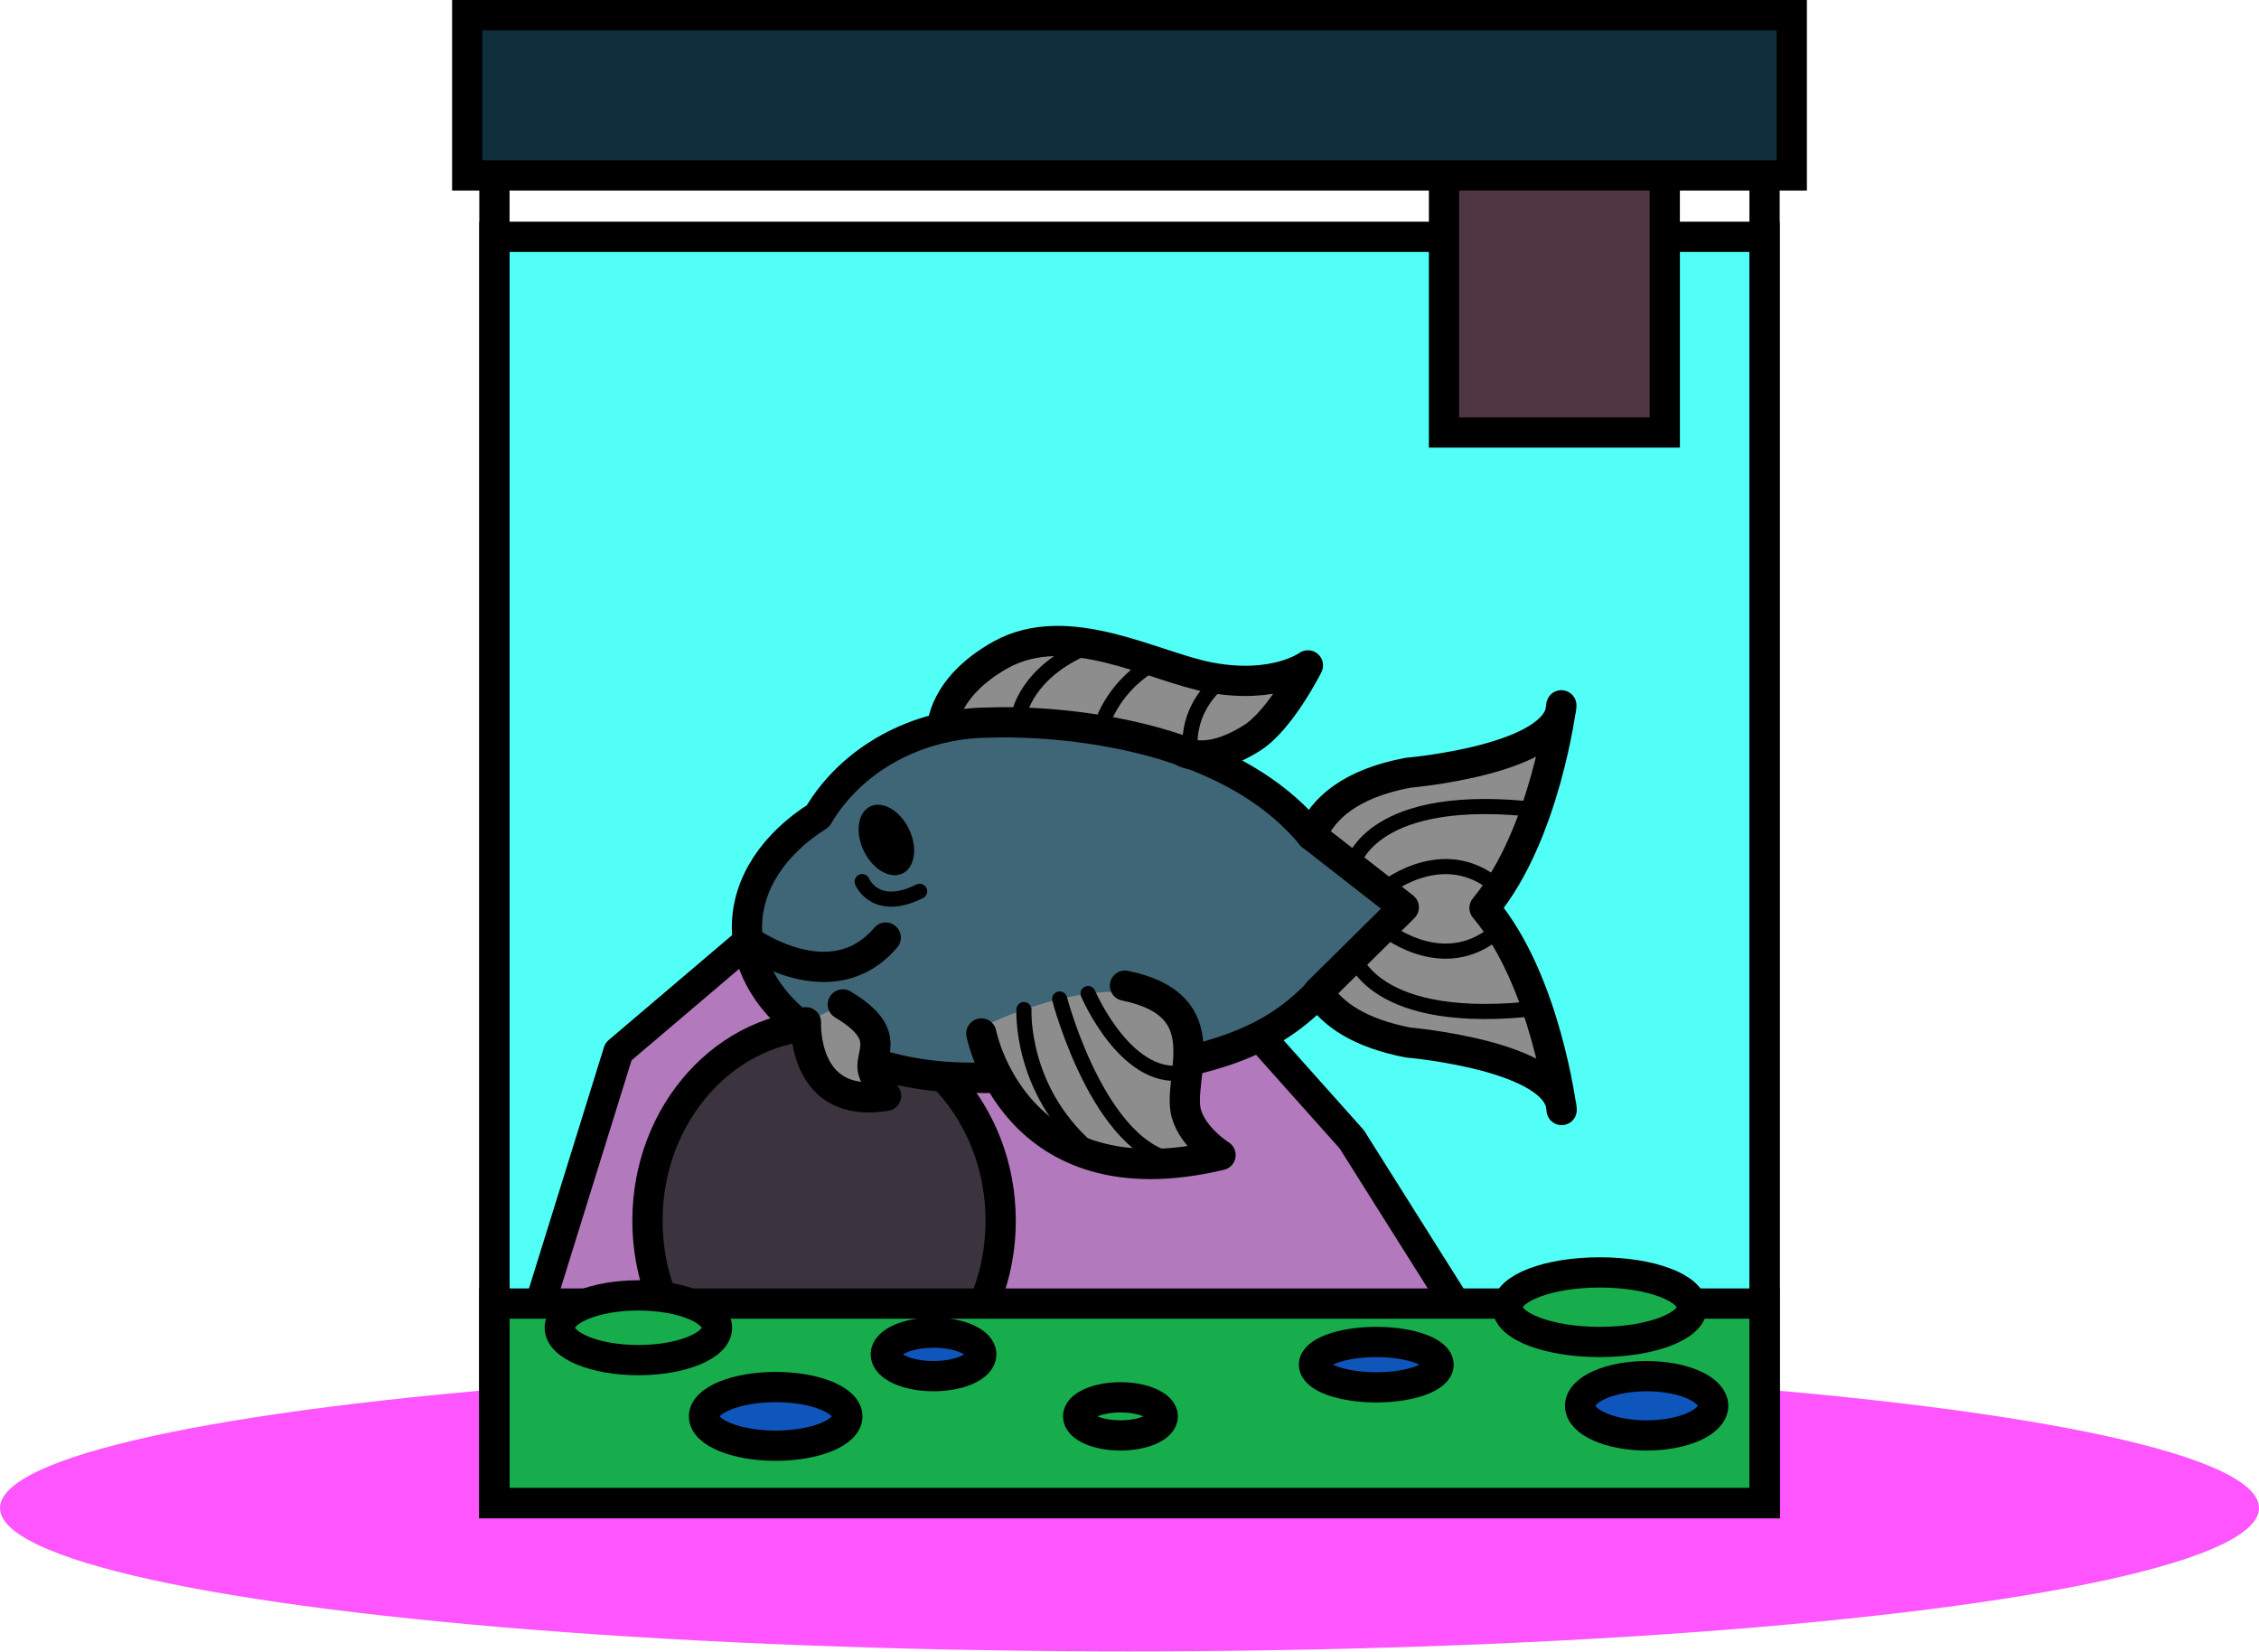 <svg version="1.2" baseProfile="tiny" id="iLikeFishImage4" xmlns="http://www.w3.org/2000/svg" xmlns:xlink="http://www.w3.org/1999/xlink" x="0px" y="0px" viewBox="0 0 747 546.1" xml:space="preserve"><g id="ground_3_"><ellipse fill="#FF55FF" cx="373.5" cy="498.6" rx="373.5" ry="47.4"/></g><g id="fish_2_"><rect x="163.5" y="78.3" fill="#52FFF6" stroke="#000000" stroke-width="10" stroke-miterlimit="10" width="420" height="418.7"/><g><polygon fill="#B279BC" stroke="#000000" stroke-width="10" stroke-linecap="round" stroke-linejoin="round" stroke-miterlimit="10" points="175.5,441 204.5,347.7 260.5,300.1 384.5,306.7 447,376.7 487.5,441 "/><path fill="#3B333D" stroke="#000000" stroke-width="10" stroke-linecap="round" stroke-linejoin="round" stroke-miterlimit="10" d="M224.1,439.8c-6.3-10.3-10-22.8-10-36.2c0-35.7,26.2-64.7,58.4-64.7s58.4,29,58.4,64.7c0,13.4-3.7,25.8-10,36.2"/></g><rect x="163.5" y="431" fill="#17AD4D" stroke="#000000" stroke-width="10" stroke-miterlimit="10" width="420" height="66"/><ellipse fill="#17AD4D" stroke="#000000" stroke-width="10" stroke-miterlimit="10" cx="211.1" cy="439" rx="26" ry="10.7"/><ellipse fill="#0F56BC" stroke="#000000" stroke-width="10" stroke-miterlimit="10" cx="256.5" cy="468.3" rx="23.7" ry="9.7"/><ellipse fill="#0F56BC" stroke="#000000" stroke-width="10" stroke-miterlimit="10" cx="308.7" cy="447.8" rx="15.8" ry="7.2"/><ellipse fill="#17AD4D" stroke="#000000" stroke-width="10" stroke-miterlimit="10" cx="529" cy="432.2" rx="30.5" ry="11.5"/><ellipse fill="#0F56BC" stroke="#000000" stroke-width="10" stroke-miterlimit="10" cx="544.5" cy="464.8" rx="22" ry="9.8"/><ellipse fill="#0F56BC" stroke="#000000" stroke-width="10" stroke-miterlimit="10" cx="455.1" cy="451.2" rx="20.6" ry="7.5"/><ellipse fill="#17AD4D" stroke="#000000" stroke-width="10" stroke-miterlimit="10" cx="370.5" cy="468.3" rx="14" ry="6.3"/><rect x="477.5" y="19" fill="#4F3641" stroke="#000000" stroke-width="10" stroke-miterlimit="10" width="73" height="124"/><rect x="163.5" y="37" fill="none" stroke="#000000" stroke-width="10" stroke-miterlimit="10" width="420" height="460"/><rect x="154.5" y="5" fill="#0F2F3D" stroke="#000000" stroke-width="10" stroke-miterlimit="10" width="438" height="53"/><g><path fill="#8D8D8E" d="M508.6,241.3l5.2,5.2l-12.6,37.3c0,0-8.4,9.7-8.3,10.6s0,10.6,0,10.6l19,31c0,0,1.2,20.1,0,19.4c-1.2-0.7-11-4.2-14-5.5c-3-1.3-24.3-6.2-24.3-6.2l-21.7-5.3l-12.1-5.5l-3.4-8.4c0,0,26.3-22.6,26-23.3c-0.3-0.7-2.7-4.7-2.7-4.7l-17.4-13.6l-7.8-12.7c0,0,20.3-13.7,20.8-13.7s31.7-5,30.8-5.3c-0.8-0.3,12-3.7,12-3.7L508.6,241.3z"/><path fill="#8D8D8E" d="M424,221.5c0,0,3.8,6.8,3.5,7.2c-0.3,0.4-37,37.7-37.5,37.4s-81.3-7.3-81.5-8.6s5.7-27.3,5.7-27.3l26-17.2l14.5-1.1l38.3,10.3l15.5,2.8L424,221.5z"/><path fill="#3F6677" d="M460.9,298.4c0.3,1.6-23.4-31-27.2-22.2c-33.7-41-106.2-37.3-106.2-37.3c-24.7,0-46.2,12.5-57,30.9c-14.4,9.1-23.5,22.2-23.5,36.8c0,27.4,32,48.9,71.5,49.7c83.8,1.6,104.1-14.7,117.5-28.1C440.6,335.2,460.9,298.4,460.9,298.4z"/><path fill="none" stroke="#000000" stroke-width="10" stroke-linecap="round" stroke-linejoin="round" stroke-miterlimit="10" d="M516.3,233.2c-0.3,18-50.7,22.3-50.7,22.3c-19.1,3.6-28.1,11.8-31.9,20.7c-33.7-41-106.2-37.3-106.2-37.3c-24.7,0-46.2,12.5-57,30.9c-14.4,9.1-23.5,22.2-23.5,36.8c0,27.4,32,48.9,71.5,49.7c83.8,1.6,104.1-14.7,117.5-28.1c4.7,7.2,13.6,13.4,29.7,16.5c0,0,50.3,4.3,50.7,22.3c0,0-5.3-42.9-25.5-66.8C511,276,516.3,233.2,516.3,233.2z"/><path fill="none" stroke="#000000" stroke-width="10" stroke-linecap="round" stroke-linejoin="round" stroke-miterlimit="10" d="M311.6,240.6c0,0,0-13.3,19.3-24.1c22.4-12.4,50.5,4,69.3,7.5c21.5,4,32.3-4,32.3-4s-9,18-18.5,24c-15.7,9.9-23.4,4.1-23.4,4.1"/><path fill="#8D8D8E" d="M323.6,340.2c0,0,26.7-14.4,52-12.1c0,0,14.3,7.8,14.5,8c0.1,0.2,3.5,17.5,3.5,17.5l0.7,17.3l5.2,6.3l-3.5,5.2l-15.8,1.7l-20.3-5.5c0,0-13.2-3.3-15.2-4.9c-2-1.6-8.4-7.8-10.4-10.7c-2-2.9-6.8-12-7.1-12.7C326.9,349.4,323.6,340.2,323.6,340.2z"/><path fill="none" stroke="#000000" stroke-width="10" stroke-linecap="round" stroke-linejoin="round" stroke-miterlimit="10" d="M324.5,341.7c0,0,10.8,56.5,79.1,40.2c0,0-9-5.6-11.3-13.7c-3.3-11.8,11.7-35.8-20.3-42.3"/><path fill="none" stroke="#000000" stroke-width="10" stroke-linecap="round" stroke-linejoin="round" stroke-miterlimit="10" d="M247.2,311c0,0,27.7,20.2,45.7-1"/><path fill="#8D8D8E" stroke="#000000" stroke-width="10" stroke-linecap="round" stroke-linejoin="round" stroke-miterlimit="10" d="M266.5,338c0,0-1.4,29,26.5,24.3c0,0-4.5-6.9-4.5-9.5c0-5.7,5.6-11.5-9.8-20.7"/><ellipse transform="matrix(0.901 -0.433 0.433 0.901 -91.359 154.381)" cx="293.2" cy="277.8" rx="8.3" ry="12.3"/><path fill="none" stroke="#000000" stroke-width="5" stroke-linecap="round" stroke-linejoin="round" stroke-miterlimit="10" d="M285.1,291.5c0,0,4.3,10.5,19,3.2"/><path fill="none" stroke="#000000" stroke-width="5" stroke-linecap="round" stroke-linejoin="round" stroke-miterlimit="10" d="M337,236.2c0,0,2.3-14,22.5-22.3"/><path fill="none" stroke="#000000" stroke-width="5" stroke-linecap="round" stroke-linejoin="round" stroke-miterlimit="10" d="M364.1,240.2c0,0,3.4-12.3,15.9-20"/><path fill="none" stroke="#000000" stroke-width="5" stroke-linecap="round" stroke-linejoin="round" stroke-miterlimit="10" d="M393.8,249.2c0,0-3-13.2,9.8-24.2"/><path fill="none" stroke="#000000" stroke-width="5" stroke-linecap="round" stroke-linejoin="round" stroke-miterlimit="10" d="M338.6,333.8c0,0-1.4,26.2,21.2,46"/><path fill="none" stroke="#000000" stroke-width="5" stroke-linecap="round" stroke-linejoin="round" stroke-miterlimit="10" d="M350.4,330.3c0,0,14.3,54.8,42.5,53.7"/><path fill="none" stroke="#000000" stroke-width="5" stroke-linecap="round" stroke-linejoin="round" stroke-miterlimit="10" d="M359.8,328.5c0,0,13.2,31,33.1,25.8"/><polyline fill="none" stroke="#000000" stroke-width="10" stroke-linecap="round" stroke-linejoin="round" stroke-miterlimit="10" points="433.7,276.2 464.2,300 435.9,328 "/><path fill="none" stroke="#000000" stroke-width="5" stroke-linecap="round" stroke-linejoin="round" stroke-miterlimit="10" d="M447,286.6c0,0,4.7-24.1,57.2-19.3"/><path fill="none" stroke="#000000" stroke-width="5" stroke-linecap="round" stroke-linejoin="round" stroke-miterlimit="10" d="M457.1,294.4c0,0,18.4-15.6,35.9-2.9"/><path fill="none" stroke="#000000" stroke-width="5" stroke-linecap="round" stroke-linejoin="round" stroke-miterlimit="10" d="M447,314.5c0,0,4.7,24.1,57.2,19.3"/><path fill="none" stroke="#000000" stroke-width="5" stroke-linecap="round" stroke-linejoin="round" stroke-miterlimit="10" d="M457.1,306.6c0,0,18.4,15.6,35.9,2.9"/></g></g></svg>